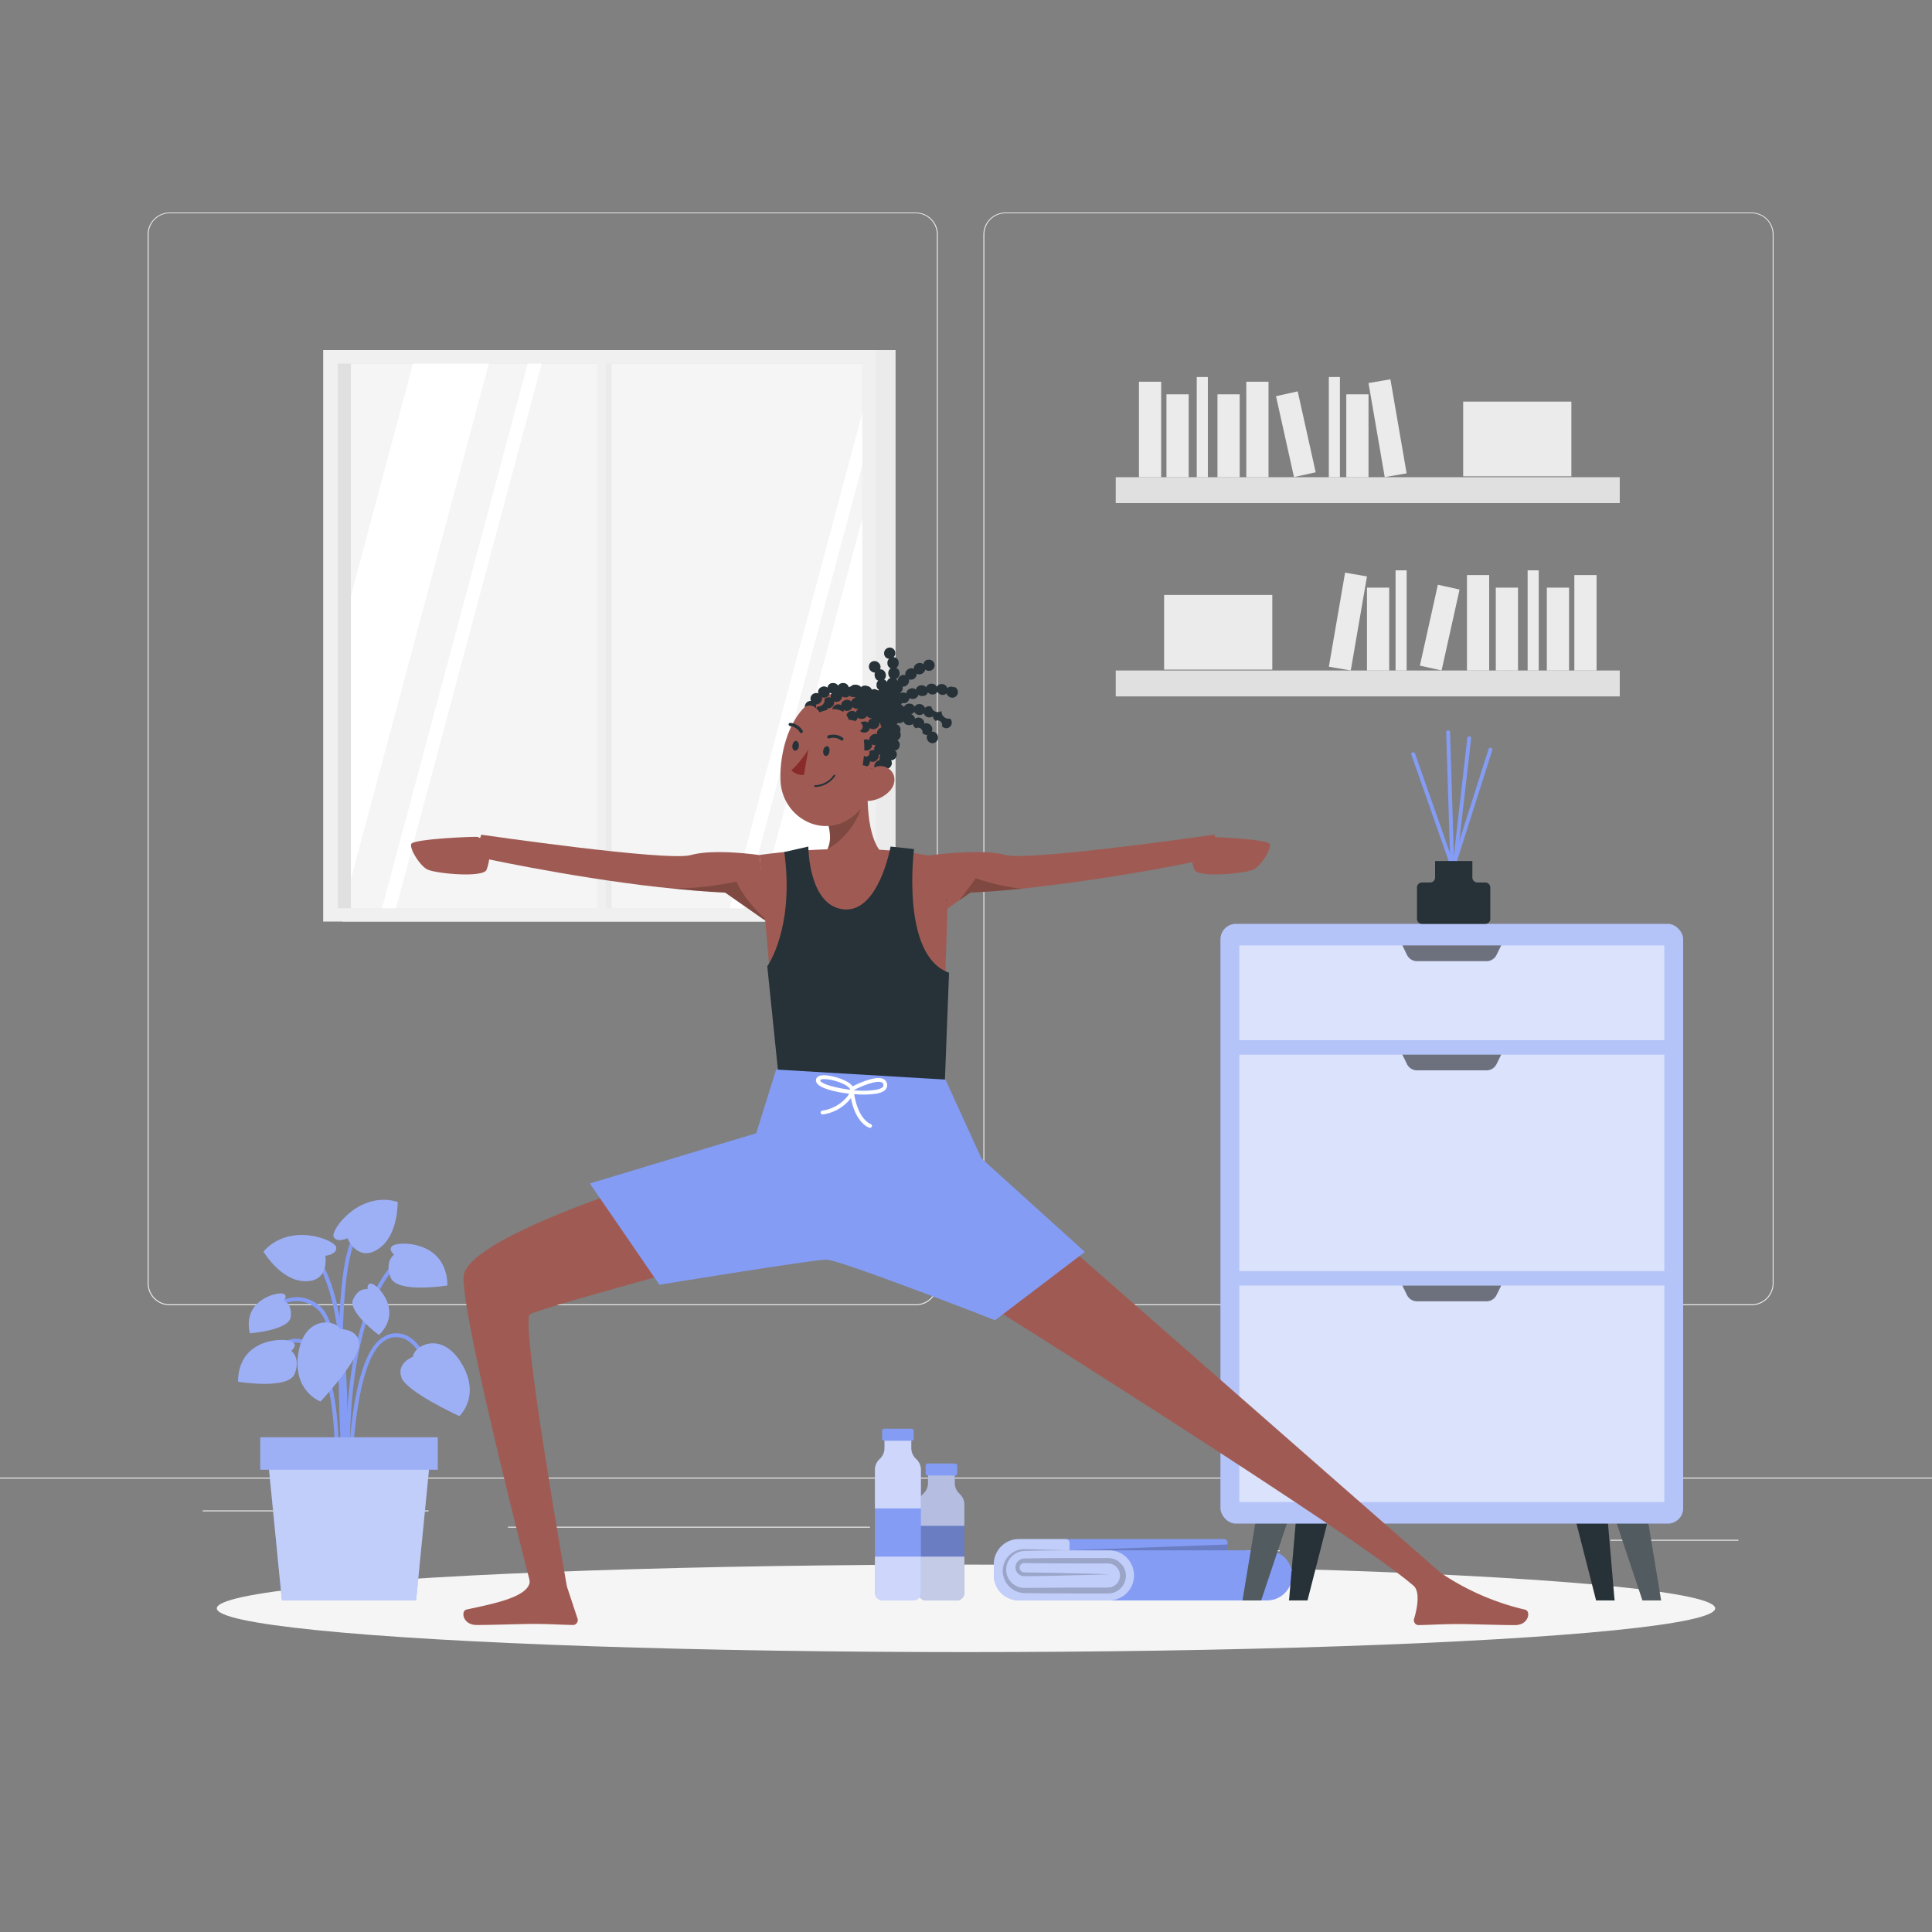 <?xml version="1.0" encoding="UTF-8"?> <svg xmlns="http://www.w3.org/2000/svg" viewBox="0 0 500 500"><rect x="0" y="0" width="500" height="500" fill="#808080" stroke="none"/> <g id="freepik--background-complete--inject-677"> <rect y="382.4" width="500" height="0.25" style="fill:#ebebeb"></rect> <rect x="416.78" y="398.49" width="33.12" height="0.25" style="fill:#ebebeb"></rect> <rect x="322.53" y="401.21" width="8.69" height="0.25" style="fill:#ebebeb"></rect> <rect x="396.59" y="389.21" width="19.19" height="0.25" style="fill:#ebebeb"></rect> <rect x="52.46" y="390.89" width="43.19" height="0.25" style="fill:#ebebeb"></rect> <rect x="104.56" y="390.89" width="6.33" height="0.25" style="fill:#ebebeb"></rect> <rect x="131.47" y="395.11" width="93.68" height="0.25" style="fill:#ebebeb"></rect> <path d="M237,337.8H43.91a5.71,5.71,0,0,1-5.7-5.71V60.66A5.71,5.71,0,0,1,43.91,55H237a5.71,5.71,0,0,1,5.71,5.71V332.09A5.71,5.71,0,0,1,237,337.8ZM43.91,55.2a5.46,5.46,0,0,0-5.45,5.46V332.09a5.46,5.46,0,0,0,5.45,5.46H237a5.47,5.47,0,0,0,5.46-5.46V60.66A5.47,5.47,0,0,0,237,55.2Z" style="fill:#ebebeb"></path> <path d="M453.31,337.8H260.21a5.72,5.72,0,0,1-5.71-5.71V60.66A5.72,5.72,0,0,1,260.21,55h193.1A5.71,5.71,0,0,1,459,60.66V332.09A5.71,5.71,0,0,1,453.31,337.8ZM260.21,55.2a5.47,5.47,0,0,0-5.46,5.46V332.09a5.47,5.47,0,0,0,5.46,5.46h193.1a5.47,5.47,0,0,0,5.46-5.46V60.66a5.47,5.47,0,0,0-5.46-5.46Z" style="fill:#ebebeb"></path> <rect x="88.63" y="90.61" width="143.13" height="147.9" transform="translate(320.4 329.11) rotate(180)" style="fill:#ebebeb"></rect> <rect x="83.63" y="90.61" width="143.13" height="147.9" transform="translate(310.4 329.11) rotate(180)" style="fill:#f0f0f0"></rect> <rect x="87.43" y="94.11" width="135.73" height="140.95" style="fill:#e0e0e0"></rect> <rect x="90.82" y="94.11" width="132.34" height="140.95" style="fill:#f5f5f5"></rect> <rect x="155.62" y="94.11" width="2.69" height="140.95" transform="translate(313.93 329.18) rotate(180)" style="fill:#ebebeb"></rect> <polygon points="140.2 94.11 102.48 235.06 98.86 235.06 136.58 94.11 140.2 94.11" style="fill:#fff"></polygon> <rect x="154.47" y="91.94" width="2.3" height="145.83" transform="translate(311.24 329.7) rotate(180)" style="fill:#f0f0f0"></rect> <polygon points="126.51 94.11 90.82 227.5 90.82 154.18 106.89 94.11 126.51 94.11" style="fill:#fff"></polygon> <polygon points="223.16 106.9 223.16 120.43 192.48 235.06 188.86 235.06 223.16 106.9" style="fill:#fff"></polygon> <polygon points="223.16 134.22 223.16 207.54 215.8 235.06 196.18 235.06 223.16 134.22" style="fill:#fff"></polygon> <rect x="288.75" y="123.5" width="130.44" height="6.7" style="fill:#e0e0e0"></rect> <rect x="294.76" y="98.79" width="5.75" height="24.7" style="fill:#ebebeb"></rect> <rect x="322.54" y="98.79" width="5.75" height="24.7" style="fill:#ebebeb"></rect> <rect x="356.23" y="98.48" width="5.75" height="24.7" transform="translate(-13.61 62.6) rotate(-9.78)" style="fill:#ebebeb"></rect> <rect x="301.88" y="102.05" width="5.75" height="21.45" style="fill:#ebebeb"></rect> <rect x="315.08" y="102.05" width="5.75" height="21.45" style="fill:#ebebeb"></rect> <rect x="348.42" y="102.05" width="5.75" height="21.45" style="fill:#ebebeb"></rect> <rect x="332.49" y="101.68" width="5.75" height="21.45" transform="translate(-16.4 75.41) rotate(-12.53)" style="fill:#ebebeb"></rect> <rect x="309.72" y="97.57" width="2.87" height="25.93" style="fill:#ebebeb"></rect> <rect x="343.9" y="97.57" width="2.87" height="25.93" style="fill:#ebebeb"></rect> <rect x="378.67" y="103.94" width="28" height="19.33" style="fill:#ebebeb"></rect> <rect x="288.75" y="173.53" width="130.44" height="6.7" transform="translate(707.94 353.76) rotate(180)" style="fill:#e0e0e0"></rect> <rect x="407.44" y="148.82" width="5.75" height="24.7" transform="translate(820.63 322.35) rotate(180)" style="fill:#ebebeb"></rect> <rect x="379.65" y="148.82" width="5.75" height="24.7" transform="translate(765.05 322.35) rotate(180)" style="fill:#ebebeb"></rect> <rect x="345.97" y="148.52" width="5.75" height="24.7" transform="translate(665.29 378.65) rotate(-170.22)" style="fill:#ebebeb"></rect> <rect x="400.32" y="152.08" width="5.75" height="21.45" transform="translate(806.39 325.61) rotate(180)" style="fill:#ebebeb"></rect> <rect x="387.11" y="152.08" width="5.75" height="21.45" transform="translate(779.97 325.61) rotate(180)" style="fill:#ebebeb"></rect> <rect x="353.77" y="152.08" width="5.75" height="21.45" transform="translate(713.29 325.61) rotate(180)" style="fill:#ebebeb"></rect> <rect x="369.71" y="151.71" width="5.75" height="21.45" transform="translate(701.07 401.82) rotate(-167.47)" style="fill:#ebebeb"></rect> <rect x="395.35" y="147.6" width="2.87" height="25.93" transform="translate(793.57 321.13) rotate(180)" style="fill:#ebebeb"></rect> <rect x="361.17" y="147.6" width="2.87" height="25.93" transform="translate(725.21 321.13) rotate(180)" style="fill:#ebebeb"></rect> <rect x="301.27" y="153.98" width="28" height="19.33" transform="translate(630.54 327.28) rotate(180)" style="fill:#ebebeb"></rect> </g> <g id="freepik--Shadow--inject-677"> <ellipse id="freepik--path--inject-677" cx="250" cy="416.24" rx="193.89" ry="11.32" style="fill:#f5f5f5"></ellipse> </g> <g id="freepik--Plant--inject-677"> <path d="M89.52,380.9c0-.36-1.22-36.06-7-41.7-5.61-5.45-12.08-.2-12.35,0l-.64-.77c.08-.06,7.43-6.06,13.69,0,6.08,5.91,7.27,40.89,7.32,42.38Z" style="fill:#849CF4"></path> <path d="M90,387.92c0-.43-4-42.9,11.54-60.71l.75.66C87.08,345.36,91,387.4,91,387.82Z" style="fill:#849CF4"></path> <path d="M89.53,383.43l-1-.07c0-.48,3-48.24-8.33-58.68l.68-.74C92.6,334.71,89.67,381.44,89.53,383.43Z" style="fill:#849CF4"></path> <path d="M91,383.4H90c0-1.31.37-32.3,9.19-37.35a6.25,6.25,0,0,1,5.73-.56c5.33,2.21,8,11.69,8.09,12.1l-1,.26c0-.09-2.62-9.42-7.51-11.43a5.29,5.29,0,0,0-4.85.5C91.38,351.68,91,383.08,91,383.4Z" style="fill:#849CF4"></path> <path d="M87.59,383.42l-1-.05c0-.25,1.33-24.45-5.2-33-1.57-2.06-3.29-3-5.08-2.91-4.26.3-7.84,6.54-7.87,6.61l-.87-.49c.15-.28,3.88-6.78,8.67-7.12,2.15-.14,4.15,1,6,3.3C88.94,358.61,87.65,382.42,87.59,383.42Z" style="fill:#849CF4"></path> <path d="M88.93,386.72c-.17-2.35-4.27-57.67,2.94-67.43l.81.59c-7,9.47-2.79,66.19-2.75,66.76Z" style="fill:#849CF4"></path> <path d="M106.88,351.13s-4.32,1.59-3,5.35,15,10,15,10,5.73-5.25.47-13.78S107,348.44,106.88,351.13Z" style="fill:#849CF4"></path> <path d="M106.88,351.13s-4.32,1.59-3,5.35,15,10,15,10,5.73-5.25.47-13.78S107,348.44,106.88,351.13Z" style="fill:#fff;opacity:0.2;isolation:isolate"></path> <path d="M88.09,344s4.6-.2,4.86,3.77-10,14.94-10,14.94-7.3-2.64-5.73-12.54S86.94,341.53,88.09,344Z" style="fill:#849CF4"></path> <path d="M88.09,344s4.6-.2,4.86,3.77-10,14.94-10,14.94-7.3-2.64-5.73-12.54S86.94,341.53,88.09,344Z" style="fill:#fff;opacity:0.2;isolation:isolate"></path> <path d="M84.19,325s3.07-.33,2.82-2.2-11.93-6.68-18.82,1.1c0,0,4.41,7.58,10.79,7.68S84.19,325,84.19,325Z" style="fill:#849CF4"></path> <path d="M84.19,325s3.07-.33,2.82-2.2-11.93-6.68-18.82,1.1c0,0,4.41,7.58,10.79,7.68S84.19,325,84.19,325Z" style="fill:#fff;opacity:0.2;isolation:isolate"></path> <path d="M89.91,320.44s-2.78,1.34-3.56-.38,6.59-12,16.56-9c0,0,.26,8.77-5.1,12.23S89.91,320.44,89.91,320.44Z" style="fill:#849CF4"></path> <path d="M89.91,320.44s-2.78,1.34-3.56-.38,6.59-12,16.56-9c0,0,.26,8.77-5.1,12.23S89.91,320.44,89.91,320.44Z" style="fill:#fff;opacity:0.2;isolation:isolate"></path> <path d="M75.38,349.62s2.12-1.71-.17-2.55-13.5-.6-13.61,10.51c0,0,13.06,2.17,14.67-2.06S75.38,349.62,75.38,349.62Z" style="fill:#849CF4"></path> <path d="M75.38,349.62s2.12-1.71-.17-2.55-13.5-.6-13.61,10.51c0,0,13.06,2.17,14.67-2.06S75.38,349.62,75.38,349.62Z" style="fill:#fff;opacity:0.2;isolation:isolate"></path> <path d="M102,324.7s-2.12-1.71.16-2.55,13.5-.59,13.62,10.52c0,0-13.06,2.17-14.68-2.07S102,324.7,102,324.7Z" style="fill:#849CF4"></path> <path d="M102,324.7s-2.12-1.71.16-2.55,13.5-.59,13.62,10.52c0,0-13.06,2.17-14.68-2.07S102,324.7,102,324.7Z" style="fill:#fff;opacity:0.2;isolation:isolate"></path> <path d="M95.11,333.65s-.19-2.08,1.49-1.27,7.53,7.13,1.47,13.11c0,0-8.16-6-6.69-9.19S95.11,333.65,95.11,333.65Z" style="fill:#849CF4"></path> <path d="M95.11,333.65s-.19-2.08,1.49-1.27,7.53,7.13,1.47,13.11c0,0-8.16-6-6.69-9.19S95.11,333.65,95.11,333.65Z" style="fill:#fff;opacity:0.2;isolation:isolate"></path> <path d="M73.49,336.61s1.26-1.66-.59-1.86-10.16,2-8.23,10.3c0,0,10.12-.76,10.56-4.2S73.49,336.61,73.49,336.61Z" style="fill:#849CF4"></path> <path d="M73.49,336.61s1.26-1.66-.59-1.86-10.16,2-8.23,10.3c0,0,10.12-.76,10.56-4.2S73.49,336.61,73.49,336.61Z" style="fill:#fff;opacity:0.2;isolation:isolate"></path> <polygon points="107.69 414.19 72.95 414.19 69.21 376.16 111.43 376.16 107.69 414.19" style="fill:#849CF4"></polygon> <polygon points="107.69 414.19 72.95 414.19 69.21 376.16 111.43 376.16 107.69 414.19" style="fill:#fff;opacity:0.5;isolation:isolate"></polygon> <rect x="67.35" y="371.97" width="45.94" height="8.39" style="fill:#849CF4"></rect> <rect x="67.35" y="371.97" width="45.94" height="8.39" style="fill:#fff;opacity:0.2;isolation:isolate"></rect> </g> <g id="freepik--Bottles--inject-677"> <path d="M240.17,383.8v-4h6.93v4a3.76,3.76,0,0,0,1.24,2.8h0a3.8,3.8,0,0,1,1.24,2.8v22.79a2,2,0,0,1-2,2h-7.89a2,2,0,0,1-2-2V389.4a3.8,3.8,0,0,1,1.24-2.8h0A3.77,3.77,0,0,0,240.17,383.8Z" style="fill:#849CF4"></path> <path d="M240.17,383.8v-4h6.93v4a3.76,3.76,0,0,0,1.24,2.8h0a3.8,3.8,0,0,1,1.24,2.8v22.79a2,2,0,0,1-2,2h-7.89a2,2,0,0,1-2-2V389.4a3.8,3.8,0,0,1,1.24-2.8h0A3.77,3.77,0,0,0,240.17,383.8Z" style="opacity:0.2;isolation:isolate"></path> <path d="M237.68,394.88V389.4a3.8,3.8,0,0,1,1.24-2.8,3.77,3.77,0,0,0,1.25-2.8v-4h6.93v4a3.76,3.76,0,0,0,1.24,2.8,3.8,3.8,0,0,1,1.24,2.8v5.48Z" style="fill:#fff;opacity:0.5;isolation:isolate"></path> <path d="M249.58,402.85v9.34a2,2,0,0,1-2,2h-7.89a2,2,0,0,1-2-2v-9.34Z" style="fill:#fff;opacity:0.6;isolation:isolate"></path> <rect x="239.54" y="378.75" width="8.19" height="3.12" rx="0.53" transform="translate(487.27 760.62) rotate(180)" style="fill:#849CF4"></rect> <path d="M228.91,374.8v-4h6.93v4a3.81,3.81,0,0,0,1.25,2.8h0a3.78,3.78,0,0,1,1.24,2.8v31.79a2,2,0,0,1-2,2h-7.89a2,2,0,0,1-2-2V380.4a3.78,3.78,0,0,1,1.24-2.8h0A3.8,3.8,0,0,0,228.91,374.8Z" style="fill:#849CF4"></path> <path d="M226.43,390.38v-10a3.78,3.78,0,0,1,1.24-2.8,3.8,3.8,0,0,0,1.24-2.8v-4h6.93v4a3.81,3.81,0,0,0,1.25,2.8,3.78,3.78,0,0,1,1.24,2.8v10Z" style="fill:#fff;opacity:0.6;isolation:isolate"></path> <path d="M238.33,402.85v9.34a2,2,0,0,1-2,2h-7.89a2,2,0,0,1-2-2v-9.34Z" style="fill:#fff;opacity:0.6;isolation:isolate"></path> <rect x="228.28" y="369.75" width="8.19" height="3.12" rx="0.53" transform="translate(464.75 742.61) rotate(180)" style="fill:#849CF4"></rect> </g> <g id="freepik--Towel--inject-677"> <path d="M316.74,398.31H263.69a6.49,6.49,0,0,0-6.49,6.49v2.9a6.49,6.49,0,0,0,6.49,6.49h64.23a6.49,6.49,0,0,0,6.49-6.49h0a6.49,6.49,0,0,0-6.49-6.48H317.69v-2A.94.94,0,0,0,316.74,398.31Z" style="fill:#849CF4"></path> <path d="M275.84,398.31H263.69a6.49,6.49,0,0,0-6.49,6.49v2.9a6.49,6.49,0,0,0,6.49,6.49H287a6.49,6.49,0,0,0,6.49-6.49h0a6.49,6.49,0,0,0-6.49-6.48H276.79v-2A.94.94,0,0,0,275.84,398.31Z" style="fill:#fff;opacity:0.5;isolation:isolate"></path> <path d="M276.79,401.22l-6.93-.2-3.46-.09c-.59,0-1.14,0-1.77,0a5.83,5.83,0,0,0-1.78.45,5.66,5.66,0,0,0-3.26,6.14,5.77,5.77,0,0,0,5.25,4.75c4.69.12,9.26.08,13.9.12l6.93,0a15.16,15.16,0,0,0,1.85-.06,4.51,4.51,0,0,0,1.9-.76,4.62,4.62,0,0,0,1.95-3.49,4.55,4.55,0,0,0-1.55-3.69,4.4,4.4,0,0,0-1.8-1,6.54,6.54,0,0,0-1.91-.16l-6.93,0c-4.62,0-9.24,0-13.86.11a2.44,2.44,0,0,0-2,.85,2.3,2.3,0,0,0-.41,2.14,2.27,2.27,0,0,0,1.54,1.5,3.34,3.34,0,0,0,1,.08h.87l6.93-.11c4.62-.13,9.24-.2,13.86-.37-4.62-.17-9.24-.25-13.86-.37l-6.93-.11a9.09,9.09,0,0,1-1.58-.08,1.23,1.23,0,0,1-.82-.84,1.21,1.21,0,0,1,1.38-1.51c4.62.09,9.24.07,13.86.1l6.93,0a5.41,5.41,0,0,1,1.52.12,3.16,3.16,0,0,1,1.21.68,3.12,3.12,0,0,1-1.56,5.39,13.26,13.26,0,0,1-1.61.05l-6.93,0-13.82.09a4.72,4.72,0,0,1-4.4-3.76,4.86,4.86,0,0,1,2.64-5.3,5.1,5.1,0,0,1,1.54-.47c.52-.05,1.13-.05,1.7-.07l3.46-.08Z" style="opacity:0.2"></path> <polygon points="317.69 401.22 276.79 401.22 317.69 399.71 317.69 401.22" style="opacity:0.2"></polygon> </g> <g id="freepik--Furniture--inject-677"> <polyline points="333.57 414.19 333.64 413.72 335.79 388.73 344.89 388.73 338.38 414.19" style="fill:#263238"></polyline> <polyline points="417.89 414.19 417.81 413.72 415.67 388.73 406.57 388.73 413.07 414.19" style="fill:#263238"></polyline> <polyline points="321.57 414.19 321.64 413.72 325.79 388.73 334.89 388.73 326.38 414.19" style="fill:#263238"></polyline> <polyline points="429.89 414.19 429.81 413.72 425.67 388.73 416.57 388.73 425.07 414.19" style="fill:#263238"></polyline> <g style="opacity:0.2;isolation:isolate"> <polyline points="321.57 414.19 321.64 413.72 325.79 388.73 334.89 388.73 326.38 414.19" style="fill:#fff"></polyline> <polyline points="429.89 414.19 429.81 413.72 425.67 388.73 416.57 388.73 425.07 414.19" style="fill:#fff"></polyline> </g> <rect x="315.86" y="239.1" width="119.74" height="155.2" rx="3.98" style="fill:#849CF4"></rect> <rect x="315.86" y="239.1" width="119.74" height="155.2" rx="3.98" style="fill:#fff;opacity:0.4;isolation:isolate"></rect> <rect x="320.74" y="272.94" width="109.98" height="56.03" style="fill:#fff;opacity:0.5;isolation:isolate"></rect> <rect x="320.74" y="332.7" width="109.98" height="56.03" style="fill:#fff;opacity:0.5;isolation:isolate"></rect> <rect x="320.74" y="244.67" width="109.98" height="24.53" style="fill:#fff;opacity:0.5;isolation:isolate"></rect> <path d="M384.72,248.75h-18a2.89,2.89,0,0,1-2.59-1.62l-1.2-2.46h25.58l-1.21,2.46A2.88,2.88,0,0,1,384.72,248.75Z" style="opacity:0.5;isolation:isolate"></path> <path d="M384.72,277h-18a2.88,2.88,0,0,1-2.59-1.61l-1.2-2.46h25.58l-1.21,2.46A2.87,2.87,0,0,1,384.72,277Z" style="opacity:0.5;isolation:isolate"></path> <path d="M384.72,336.77h-18a2.88,2.88,0,0,1-2.59-1.61l-1.2-2.46h25.58l-1.21,2.46A2.87,2.87,0,0,1,384.72,336.77Z" style="opacity:0.5;isolation:isolate"></path> <path d="M376.23,237a.51.51,0,0,1-.5-.49l-1.46-47a.51.51,0,0,1,.49-.51.49.49,0,0,1,.51.48l1.46,47a.5.5,0,0,1-.49.52Z" style="fill:#849CF4"></path> <path d="M372.4,236.33l-.15,0a.5.5,0,0,1-.32-.63l13.31-41.83a.5.5,0,1,1,.95.31L372.88,236A.5.5,0,0,1,372.4,236.33Z" style="fill:#849CF4"></path> <path d="M380.23,237a.5.5,0,0,1-.47-.34l-14.49-41.32a.49.49,0,0,1,.3-.64.51.51,0,0,1,.64.31l14.5,41.32a.51.51,0,0,1-.31.64A.47.47,0,0,1,380.23,237Z" style="fill:#849CF4"></path> <path d="M374.77,238.83h0a.5.5,0,0,1-.44-.56L379.74,191a.5.5,0,0,1,.55-.44.5.5,0,0,1,.44.55l-5.46,47.33A.51.51,0,0,1,374.77,238.83Z" style="fill:#849CF4"></path> <path d="M381.05,227.1v-4.27H371.4v4.27a1.29,1.29,0,0,1-1.29,1.29H368a1.3,1.3,0,0,0-1.29,1.3v8.11a1.3,1.3,0,0,0,1.29,1.3h16.39a1.3,1.3,0,0,0,1.3-1.3v-8.11a1.3,1.3,0,0,0-1.3-1.3h-2.07A1.3,1.3,0,0,1,381.05,227.1Z" style="fill:#263238"></path> </g> <g id="freepik--Character--inject-677"> <g id="freepik--group--inject-677"> <path d="M229.07,221.56c-1.58,2-11.15,4.83-11.15,4.83l-2.76,6.31L212,225s-3.38-.2-2.87-1.33c2.67-.93,4.21-2.28,5-3.88,1.26-2.53.59-5.65-.47-8.62a.42.42,0,0,1,0-.1v0l6.6-6.92,4.56-4.79C224.19,205.85,224.14,217.74,229.07,221.56Z" style="fill:#9f5b53"></path> <path d="M223.58,205.06c-.32,7.64-6.23,13.06-9.46,14.68,1.26-2.53.59-5.65-.47-8.62l0-.12,6.6-6.92C220.6,205.19,223.63,203.89,223.58,205.06Z" style="opacity:0.2;isolation:isolate"></path> <path d="M233.09,190.26v-.16a1.34,1.34,0,0,0-.15-.64,1.46,1.46,0,0,0,.1-.66l0-.17a1.36,1.36,0,0,0-1-1.17,1.48,1.48,0,0,0,.44-1.51l-.05-.15a1.34,1.34,0,0,0-1.24-1,1.51,1.51,0,0,0,.12-1.66l0-.06a1.45,1.45,0,0,0-1.36-.74,1.43,1.43,0,0,0-.25-1.51l-.12-.13a1.36,1.36,0,0,0-1.51-.35,1.46,1.46,0,0,0-.63-1.46l-.16-.1a1.35,1.35,0,0,0-1.56.09,1.46,1.46,0,0,0-1-1.26l-.18,0a1.39,1.39,0,0,0-1.49.52,1.5,1.5,0,0,0-1.37-.87h-.14a1.37,1.37,0,0,0-1.27,1,1.44,1.44,0,0,0-1.57-.44l-.18.06a1.34,1.34,0,0,0-.88,1.28,1.47,1.47,0,0,0-1.63,0l-.13.1a1.37,1.37,0,0,0-.51,1.47,1.44,1.44,0,0,0-1.53.45l-.1.12a1.35,1.35,0,0,0-.14,1.54,1.44,1.44,0,0,0-1.37.78l-.09.17a1.38,1.38,0,0,0,.2,1.51,1.43,1.43,0,0,0-1.15,1.07l0,.14a1.35,1.35,0,0,0,.52,1.44,1.45,1.45,0,0,0-.94,1.27v.16a1.35,1.35,0,0,0,.79,1.29,1.48,1.48,0,0,0-.67,1.43l0,.16a1.33,1.33,0,0,0,1,1.12,1.46,1.46,0,0,0-.37,1.55l.05.13a1.33,1.33,0,0,0,1.3.9h0a1.51,1.51,0,0,0,0,1.67l0,.06a1.49,1.49,0,0,0,1.4.66,1.46,1.46,0,0,0,.36,1.5l.11.11a1.81,1.81,0,0,1,2.26,1.68l.17.09a1.38,1.38,0,0,0,1.56-.19,1.45,1.45,0,0,0,1.13,1.18l.14,0a1.43,1.43,0,0,0,1.49-.59,1.44,1.44,0,0,0,1.26.74h.13l.18,0a1.34,1.34,0,0,0,1.17-1.05,1.48,1.48,0,0,0,1.59.32l.18-.08a1.37,1.37,0,0,0,.81-1.33,1.45,1.45,0,0,0,1.58-.14l.15-.12a1.36,1.36,0,0,0,.4-1.49,1.46,1.46,0,0,0,1.5-.54l.11-.15a1.38,1.38,0,0,0,.06-1.53,1.43,1.43,0,0,0,1.31-.87l.06-.13a1.34,1.34,0,0,0-.3-1.52,1.49,1.49,0,0,0,1.14-1.14l0-.14a1.34,1.34,0,0,0-.59-1.39A1.44,1.44,0,0,0,233.09,190.26Z" style="fill:#263238"></path> <path d="M228.14,194.41c-1.77,7.53-2.58,12.37-6.3,15.9a12.64,12.64,0,0,1-1.6,1.32c-7.7,5.51-17.63-.28-18.22-9.24a28.94,28.94,0,0,1,.14-4.87C203,190,206.6,181.39,214,179.8a11.95,11.95,0,0,1,14.19,14.61Z" style="fill:#9f5b53"></path> <path d="M214.66,194.53c-.07.71-.59,1.21-1,1.12s-.73-.71-.61-1.41.6-1.2,1.05-1.12S214.78,193.82,214.66,194.53Z" style="fill:#263238"></path> <path d="M206.74,193.15c-.07.71-.6,1.2-1.05,1.12s-.73-.71-.61-1.41.6-1.2,1-1.12S206.85,192.49,206.74,193.15Z" style="fill:#263238"></path> <path d="M209.2,193.94a25.69,25.69,0,0,1-4.4,5.41,4.14,4.14,0,0,0,3.26,1.21Z" style="fill:#892b29"></path> <path d="M218.09,191.59a.43.43,0,0,1-.44,0,3.37,3.37,0,0,0-3-.5.41.41,0,0,1-.54-.22.42.42,0,0,1,.23-.54h0a4.17,4.17,0,0,1,3.76.58.42.42,0,0,1,.12.58h0A1,1,0,0,1,218.09,191.59Z" style="fill:#263238"></path> <path d="M210.93,203.67h0a6.4,6.4,0,0,0,5.19-2.83.23.23,0,0,0-.08-.31.21.21,0,0,0-.29.07h0a6.11,6.11,0,0,1-4.83,2.61.22.22,0,0,0-.22.21v0a.21.21,0,0,0,.22.21Z" style="fill:#263238"></path> <path d="M246.85,177.89l-.18-.08a1.39,1.39,0,0,0-1.51.3,1.46,1.46,0,0,0-1.15-1.06l-.19,0a1.33,1.33,0,0,0-1.38.68,1.47,1.47,0,0,0-1.37-.78h-.19a1.35,1.35,0,0,0-1.17.94,1.45,1.45,0,0,0-1.51-.49l-.1,0a1.43,1.43,0,0,0-1.07,1.06,1.48,1.48,0,0,0-1.44-.25l-.18.08a1.36,1.36,0,0,0-.86,1.18,1.47,1.47,0,0,0-1.5-.09h0a.62.62,0,0,0-.08-.12h0a1.4,1.4,0,0,0,.66-1.17,1.29,1.29,0,0,0-.08-.39h.2a1.48,1.48,0,0,0,1-.42l.1-.11a1.4,1.4,0,0,0,.38-1.35,1.58,1.58,0,0,0,1.44-.23,1.46,1.46,0,0,0,.56-1.24,1.52,1.52,0,0,0,1.39,0,1.49,1.49,0,0,0,.82-1.08,1.51,1.51,0,0,0,1.3.31,1.44,1.44,0,1,0-.61-2.82l-.16,0a1.37,1.37,0,0,0-1,1.14,1.44,1.44,0,0,0-1.57-.19l-.17.09a1.36,1.36,0,0,0-.74,1.3,1.44,1.44,0,0,0-1.54.15l-.13.09a1.35,1.35,0,0,0-.49,1.4,1.46,1.46,0,0,0-1.51.37l-.09.08a1.5,1.5,0,0,0-.4,1.15,1.34,1.34,0,0,0-.47-.65,1.47,1.47,0,0,0,.95-1.31v-.17a1.49,1.49,0,0,0-.87-1.37,1.44,1.44,0,0,0,.61-1.5l0-.16a1.44,1.44,0,0,0-1.28-1.11,1.47,1.47,0,0,0,.28-1.69,1.44,1.44,0,0,0-1.93-.64,1.49,1.49,0,0,0-.66,2s0,0,0,0a1.31,1.31,0,0,0,1.13.75,1.46,1.46,0,0,0-.4,1.34l0,.13a1.45,1.45,0,0,0,.82,1,1.45,1.45,0,0,0-.62,1.16v.12a1.48,1.48,0,0,0,.56,1.22,1.39,1.39,0,0,0-.9,1l0,.06a1.49,1.49,0,0,0-.74-.66,1.44,1.44,0,0,0,.38-1.54l-.06-.18a1.4,1.4,0,0,0-1.37-.92,1.46,1.46,0,0,0-.35-1.66l-.13-.11a1.45,1.45,0,0,0-2.05.11,1.48,1.48,0,0,0,.13,2.06l.09.07a1.49,1.49,0,0,0,1,.38,1.45,1.45,0,0,0,0,1.12l0,.1a1.46,1.46,0,0,0,.85.87,1.41,1.41,0,0,0-.45,1.15v.11a1.43,1.43,0,0,0,.63,1.13,1.74,1.74,0,0,0-.26.19,1.83,1.83,0,0,0-.16-.13l-.17-.1a1.34,1.34,0,0,0-1.52.17,1.47,1.47,0,0,0-1.06-1.2l-.18,0a1.34,1.34,0,0,0-1.46.58,1.47,1.47,0,0,0-1.36-.86h-.19a1.44,1.44,0,0,0-.9.42,1.41,1.41,0,0,0-.54.31,1.44,1.44,0,0,0-1.16-1.14l-.14,0a1.44,1.44,0,0,0-1.48.65,1.46,1.46,0,0,0-1.48-.65.72.72,0,0,0-.19,0,1.32,1.32,0,0,0-1.07,1.17,1.44,1.44,0,0,0-1.64-.11l-.16.08a1.37,1.37,0,0,0-.59,1.53,1.5,1.5,0,0,0-1.66.4l0,0a1.48,1.48,0,0,0-.25,1.54,1.5,1.5,0,0,0-1.38.78l-.08.19a1.33,1.33,0,0,0-.13.58l.24-.1a2.15,2.15,0,0,1,2.63.45,1.38,1.38,0,0,0,0-1,1.4,1.4,0,0,0,1.16-.48l.1-.11a1.35,1.35,0,0,0,.31-1.26,1.59,1.59,0,0,0,1.33-.1,1.44,1.44,0,0,0,.72-1.08,1.29,1.29,0,0,0,.47.23,1.43,1.43,0,0,0-.2,1.06,1.57,1.57,0,0,0-1.61.29l-.06,0a1.67,1.67,0,0,1-1.81,2l-.12.16a1.8,1.8,0,0,0-.17.34,5.21,5.21,0,0,1,.87,1,10.48,10.48,0,0,1,2-.62,1.59,1.59,0,0,0-.06-.43,1.38,1.38,0,0,0,1.24-.37l.12-.1a1.35,1.35,0,0,0,.41-1.3,1.62,1.62,0,0,0,1.45-.13,1.41,1.41,0,0,0,.63-1.18,1.6,1.6,0,0,0,1.38.19,1.25,1.25,0,0,0,.58-.38,1.78,1.78,0,0,0,.26.22,1.44,1.44,0,0,0,1.37-.06,2.32,2.32,0,0,0,.05.38h0a1.36,1.36,0,0,0-1.25,1,1.45,1.45,0,0,0-1.57-.38l-.16.05a1.37,1.37,0,0,0-.88,1.27,1.49,1.49,0,0,0-1.61,0l-.16.13a1.29,1.29,0,0,0-.52.92,4.42,4.42,0,0,1,2.84.69,1,1,0,0,0,.12-.51,1.57,1.57,0,0,0,1.37.14,1.44,1.44,0,0,0,.89-.93,1.53,1.53,0,0,0,1.2.49,1.43,1.43,0,0,0,.58-.16,1.49,1.49,0,0,0-.87,1.07,1.6,1.6,0,0,0-1.48-.3,1.47,1.47,0,0,0-1,1.06,4,4,0,0,1,.61,1.17,11.34,11.34,0,0,1,1.73.32h0a1.46,1.46,0,0,0,.57-.91,1.4,1.4,0,0,0,1.3.32l.09,0a1.45,1.45,0,0,0,1-.72,1.44,1.44,0,0,0,.95.58l.15,0a2,2,0,0,0,.49,0,1.45,1.45,0,0,0-.46.14l-.1,0a1.47,1.47,0,0,0-.74,1,1.46,1.46,0,0,0-1.22-.25l-.12,0a1.36,1.36,0,0,0-.62.32,1.37,1.37,0,0,1,.38.38c.66,1-.5,1.7-.5,1.7l0,0a.38.38,0,0,0,.11.11s0,0,0,0a1.37,1.37,0,0,0,.87.3l.32,0,.18,0a1.46,1.46,0,0,0,1.07-1.15,1.42,1.42,0,0,0,1.56.13l.16-.08a1.47,1.47,0,0,0,.73-1.43,1.35,1.35,0,0,0,1,0,1.41,1.41,0,0,0,0,1.17,1.51,1.51,0,0,0-1.15.47l-.09.1a1.43,1.43,0,0,0-.37,1.22,1.47,1.47,0,0,0-1.28.2l-.13.1a1.34,1.34,0,0,0-.55,1.26,1.61,1.61,0,0,0-1.45-.07,14.66,14.66,0,0,1,.12,2.66,1.16,1.16,0,0,0,.49.1,1.33,1.33,0,0,0,.59-.12l.18-.09a1.36,1.36,0,0,0,.75-1.4,1.53,1.53,0,0,0,.94.2l-.05.07a1.44,1.44,0,0,0-.29,1.25,1.47,1.47,0,0,0-1.25.29l-.1.07a.89.89,0,0,1-1.35,1.09c-.07.72-.18,1.52-.31,2.41a4.7,4.7,0,0,1,1.05.32l.07,0a1.32,1.32,0,0,0,.75-1.35,1.46,1.46,0,0,0,1.6-.14l.12-.1a1.44,1.44,0,0,0,.5-1.45,1.66,1.66,0,0,0,.5,0l-.06.1a1.48,1.48,0,0,0,0,1.34h0a1.44,1.44,0,0,0-1.18.61l-.09.11a1.5,1.5,0,0,0-.19,1.34,1.46,1.46,0,0,0-.91.18,2.78,2.78,0,0,1,1.07,2.73,1.31,1.31,0,0,0,.61-.36l.13-.15a1.42,1.42,0,0,0,.29-1.45,1.43,1.43,0,0,0,1.35-.59s.09-.12.1-.13a1.44,1.44,0,0,0,.12-1.48h0a1.48,1.48,0,0,0,1.27-.75l.08-.14a1.46,1.46,0,0,0-.08-1.5,1.41,1.41,0,0,0,1.17-.95l.06-.14a1.46,1.46,0,0,0-.35-1.51,1.4,1.4,0,0,0,1-1.2l0-.16a1.47,1.47,0,0,0-.72-1.41,1.44,1.44,0,0,0,.59-1.48l0-.17a1.5,1.5,0,0,0-.69-.93,1.53,1.53,0,0,0-.32-.62,1.4,1.4,0,0,0,.3-.15,1.36,1.36,0,0,0,1,.68l.16,0a1.43,1.43,0,0,0,1.25-.43,1.43,1.43,0,0,0,.94.91l.15,0a1.43,1.43,0,0,0,1.34-.27,1.6,1.6,0,0,0,.8,1.16,1.12,1.12,0,0,1,1.67,1.19l.1.1a1.43,1.43,0,0,0,1.16.39,1.5,1.5,0,0,0,0,1.26,1.45,1.45,0,0,0,1.33.92,1.47,1.47,0,0,0,.55-.12,1.44,1.44,0,0,0,.8-1.88s-.07-.16-.07-.19a1.4,1.4,0,0,0-1.45-.79,1.52,1.52,0,0,0-.29-1.71s-.06-.06-.06-.06a1.44,1.44,0,0,0-1.57-.3,1.46,1.46,0,0,0-.77-1.38l-.13-.07a1.36,1.36,0,0,0-1.52.17,1.48,1.48,0,0,0-1-1.19,1.35,1.35,0,0,0,.81-.6,1.61,1.61,0,0,0,1.19.82,1.47,1.47,0,0,0,1.25-.46,1.46,1.46,0,0,0,1,1,1.47,1.47,0,0,0,1.38-.21,1.55,1.55,0,0,0,.72,1.18,1.16,1.16,0,0,1,1.63,1.37,1.43,1.43,0,0,0,1.11.53,1.5,1.5,0,0,0,.93-.34,1.45,1.45,0,0,0,.19-2l-.14-.16a1.82,1.82,0,0,1-2.19-1.83l-.12-.09a1.66,1.66,0,0,1-2.51-1.14l-.22-.07a1.42,1.42,0,0,0-1.45.4,1.43,1.43,0,0,0-1.2-1l-.14,0a1.37,1.37,0,0,0-1.34.67,1.42,1.42,0,0,0-1.29-.8h-.19a1.39,1.39,0,0,0-1.26.89,1.42,1.42,0,0,0-.78-.6h0a1.33,1.33,0,0,0,.25-.47,1.61,1.61,0,0,0,.43.07,1.58,1.58,0,0,0,.73-.18,1.47,1.47,0,0,0,.77-1.17,1.54,1.54,0,0,0,1.43.16,1.46,1.46,0,0,0,.9-1,1.49,1.49,0,0,0,1.28.3l.18,0a1.45,1.45,0,0,0,1-.93,1.6,1.6,0,0,0,1.29.57,1.42,1.42,0,0,0,1.16-.72,1.57,1.57,0,0,0,1.1.8,1.43,1.43,0,0,0,1.27-.39,1.5,1.5,0,0,0,.88,1,1.45,1.45,0,1,0,1.2-2.64Z" style="fill:#263238"></path> <path d="M230.37,204.57a8.31,8.31,0,0,1-5.74,2.72c-2.91.13-3.71-2.64-2.35-5,1.22-2.13,4.22-4.84,6.87-3.8S232.16,202.54,230.37,204.57Z" style="fill:#9f5b53"></path> <path d="M204.53,187.08h0a.41.41,0,0,0-.45.37.37.37,0,0,0,.1.23.44.44,0,0,0,.26.24A3.38,3.38,0,0,1,207,189.5a.43.43,0,0,0,.56.19h0a.43.43,0,0,0,.18-.56A4.15,4.15,0,0,0,204.53,187.08Z" style="fill:#263238"></path> <path d="M201.8,281.5l41.81,2.27,2-60.78s-6.88-3.25-25.14-3.25a163.58,163.58,0,0,0-23.9,1.53Z" style="fill:#9f5b53"></path> <path d="M198.57,238.64l-1-.72-9.87-6.9c-5.11-.25-10.43-.71-15.71-1.29l-1-.1-.2,0c-24.56-2.76-48.23-8.07-48.23-8.07l2-5.54s48.19,7,54.21,5.27,17.79,0,17.79,0Z" style="fill:#9f5b53"></path> <path d="M126.67,220.33s-1.73-3.68-3.26-3.75-16.63.57-17,1.87,2.1,5.32,4,6.47,14.53,2.33,15.49.21A11.49,11.49,0,0,0,126.67,220.33Z" style="fill:#9f5b53"></path> <path d="M316.26,221.54A506.24,506.24,0,0,1,264.42,230c-4.48.45-9,.81-13.27,1l-2.87,2-.22.15-7.8,5.46,0-17.21s13.79-1.89,19.82-.16S314.26,216,314.26,216Z" style="fill:#9f5b53"></path> <path d="M308.38,220.33s1.72-3.68,3.25-3.75,16.63.57,17,1.87-2.1,5.32-4,6.47-14.53,2.33-15.49.21A11.4,11.4,0,0,1,308.38,220.33Z" style="fill:#9f5b53"></path> <path d="M236.55,219.74s-3.53,27.57,9.06,32l-1.17,30.49-42.64-.74-3.23-31.42s7.1-9.8,4.4-29.57l6.23-1.41s0,15.3,9.11,16.25,12.17-16.25,12.17-16.25Z" style="fill:#263238"></path> <path d="M146.33,409.41,149.5,419a1.3,1.3,0,0,1-1,1.54,1.43,1.43,0,0,1-.29,0c-3.46-.06-6-.27-10.34-.27-2.68,0-10.77.28-14.47.28s-4.19-3.66-2.67-4c6.8-1.48,16.92-3.32,16.36-7.81Z" style="fill:#9f5b53"></path> <path d="M138,412.67s-18-69.13-18.06-82,77.52-33.95,77.52-33.95l4.5,25s-62.24,16.7-64.82,18.42,9.55,70.34,9.55,70.34Z" style="fill:#9f5b53"></path> <path d="M365.93,410.46c2.12,2.21,0,8.57,0,8.57a1.3,1.3,0,0,0,1,1.54,1.43,1.43,0,0,0,.29,0c3.47-.06,6-.27,10.34-.27,2.68,0,10.77.28,14.47.28s4.19-3.66,2.67-4a65.37,65.37,0,0,1-21.86-9.54Z" style="fill:#9f5b53"></path> <path d="M379.25,412.67,254.5,303.28l-20.95,20.47s130.28,81.15,134.5,88.92Z" style="fill:#9f5b53"></path> <path d="M152.65,306.28l18,26.21s39.77-6.5,43.21-6.5,43.66,15.68,43.66,15.68L280.77,324,254,299.79l-9.31-20.39-43.82-2.6-5.16,16.48Z" style="fill:#849CF4"></path> <path d="M225.08,291.83a.41.41,0,0,1-.16,0c-.16-.05-3.5-1.25-4.69-7.65l-.11.15a11.16,11.16,0,0,1-7.19,4.09.5.5,0,0,1-.54-.46.5.5,0,0,1,.46-.54,10.18,10.18,0,0,0,6.46-3.68,4.14,4.14,0,0,0,.43-.7c-4-.46-8-1.54-8.47-3a1.11,1.11,0,0,1,.19-1.21c.89-1,3.52-.4,4.62-.11.65.17,3.62,1,4.57,2.43,1.56-.79,6.18-2.93,8.07-1.85a1.74,1.74,0,0,1,.87,1.55c0,.75-.41,1.73-2.71,2.17a23.39,23.39,0,0,1-5.81.13c1,6.49,4.14,7.71,4.17,7.72a.5.5,0,0,1-.16,1ZM221,282.14a21.13,21.13,0,0,0,5.73-.11c.72-.14,1.93-.48,1.9-1.15a.76.76,0,0,0-.36-.72c-1.22-.7-5,.77-7.28,1.94Zm-7.72-2.86a1.68,1.68,0,0,0-1,.21s0,.13,0,.2c.29.8,3.88,1.86,7.72,2.34a.49.49,0,0,0,0-.12c-.18-.62-1.74-1.61-4.1-2.24A10.66,10.66,0,0,0,213.24,279.28Z" style="fill:#fff"></path> <path d="M244.54,232.7l.74.33-.22.15C244.88,233,244.71,232.87,244.54,232.7Z" style="opacity:0.2;isolation:isolate"></path> <path d="M264.42,230c-4.48.45-9,.81-13.27,1l-2.87,2,4.27-5.71A54.59,54.59,0,0,0,264.42,230Z" style="opacity:0.2;isolation:isolate"></path> <path d="M171,229.63l1,.1Z" style="opacity:0.2;isolation:isolate"></path> <path d="M198,237.77l-.46.15-9.87-6.9c-5.11-.25-10.43-.71-15.71-1.29,8.31.76,18.64-1.59,18.64-1.59C192.85,233.29,198,237.77,198,237.77Z" style="opacity:0.2;isolation:isolate"></path> </g> </g> </svg> 